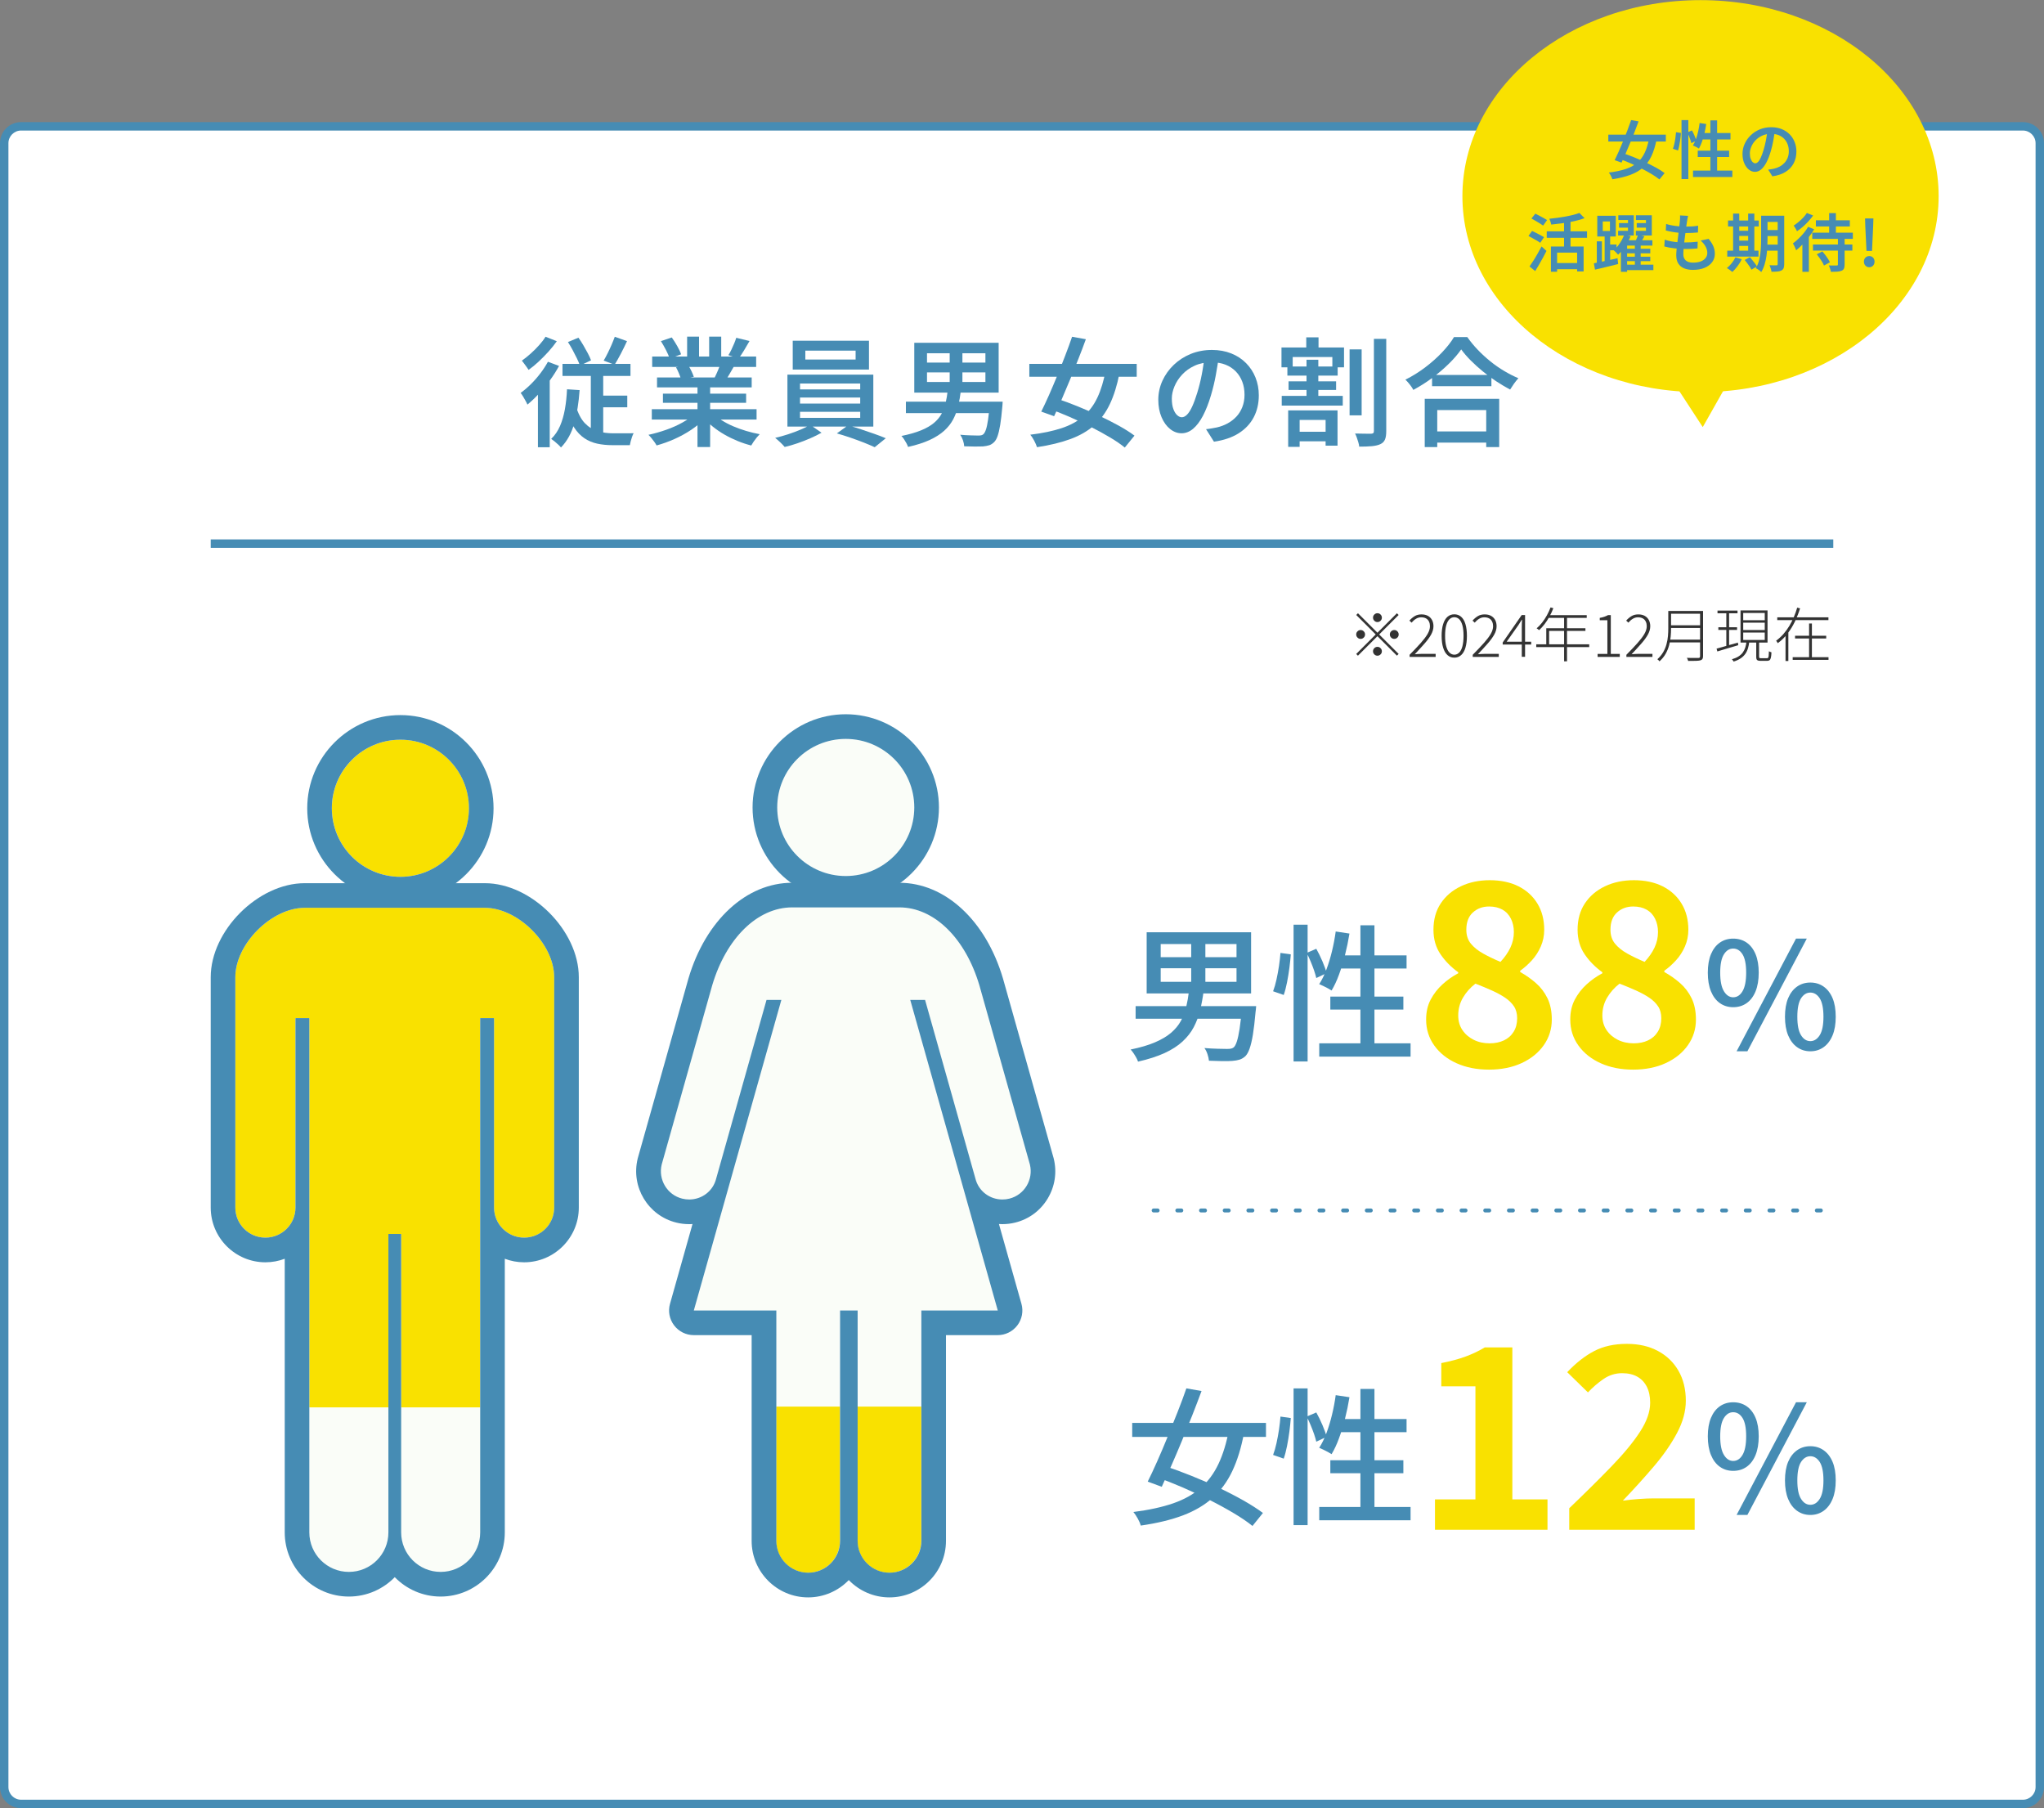 <?xml version="1.0" encoding="UTF-8"?>
<svg id="_レイヤー_1" data-name="レイヤー_1" xmlns="http://www.w3.org/2000/svg" width="485" height="429" version="1.1" xmlns:xlink="http://www.w3.org/1999/xlink" viewBox="0 0 485 429">
  <rect x="0" y="0" width="485" height="429" fill="#808080" stroke="none"/>
  <!-- Generator: Adobe Illustrator 29.3.1, SVG Export Plug-In . SVG Version: 2.1.0 Build 151)  -->
  <defs>
    <style>
      .st0 {
        stroke-dasharray: .94 4.68;
        stroke-linecap: round;
        stroke-linejoin: round;
        stroke-width: .94px;
      }

      .st0, .st1, .st2 {
        fill: none;
      }

      .st0, .st2 {
        stroke: #468cb4;
      }

      .st3 {
        fill: #468cb4;
      }

      .st4 {
        fill: #333;
      }

      .st5 {
        fill: #fff;
      }

      .st6 {
        fill: #fafdf8;
      }

      .st7 {
        fill: #f9e100;
      }

      .st8 {
        clip-path: url(#clippath-1);
      }

      .st9 {
        clip-path: url(#clippath);
      }

      .st2 {
        stroke-miterlimit: 10;
        stroke-width: 2px;
      }
    </style>
    <clipPath id="clippath">
      <path class="st1" d="M184.42,191.56c0-8.98,7.28-16.26,16.26-16.26s16.26,7.28,16.26,16.26-7.28,16.27-16.26,16.27-16.26-7.28-16.26-16.27ZM244.37,276.27l-11.98-42.49c-3.3-11.13-10.68-18.5-19-18.5h-25.43c-8.31,0-15.7,7.38-19,18.5l-11.98,42.49c-.88,3.58,1.3,7.23,4.88,8.11,3.58.88,7.17-1.21,8.05-4.79l11.94-42.36h3.52l-20.77,73.68h19.58v54.65c0,4.18,3.39,7.56,7.56,7.56s7.56-3.39,7.56-7.56v-54.65h4.17v54.65c0,4.18,3.39,7.56,7.56,7.56s7.56-3.39,7.56-7.56v-54.65h18.13l-20.77-73.68h3.52l11.94,42.36c.88,3.58,4.47,5.67,8.05,4.79,3.58-.88,5.76-4.53,4.88-8.11Z"/>
    </clipPath>
    <clipPath id="clippath-1">
      <path class="st1" d="M78.75,191.75c0-8.98,7.28-16.26,16.27-16.26s16.26,7.28,16.26,16.26-7.28,16.27-16.26,16.27-16.27-7.28-16.27-16.27ZM115.04,215.37h-42.74c-7.88,0-16.46,8.58-16.46,16.46v54.66c0,3.94,3.2,7.13,7.13,7.13s7.14-3.19,7.14-7.13v-44.95h3.29v122.01c0,5.17,4.2,9.37,9.38,9.37s9.38-4.2,9.38-9.37v-70.81h3.03v70.81c0,5.17,4.19,9.37,9.37,9.37s9.38-4.2,9.38-9.37v-122.01h3.29v44.95c0,3.94,3.2,7.13,7.14,7.13s7.13-3.19,7.13-7.13v-54.66c0-7.88-8.58-16.46-16.46-16.46Z"/>
    </clipPath>
  </defs>
  <g>
    <rect class="st5" x="1" y="29.97" width="483" height="398" rx="4" ry="4"/>
    <path class="st3" d="M480,30.97c1.65,0,3,1.35,3,3v390c0,1.65-1.35,3-3,3H5c-1.65,0-3-1.35-3-3V33.97c0-1.65,1.35-3,3-3h475M480,28.97H5c-2.76,0-5,2.24-5,5v390c0,2.76,2.24,5,5,5h475c2.76,0,5-2.24,5-5V33.97c0-2.76-2.24-5-5-5h0Z"/>
  </g>
  <g>
    <path class="st3" d="M130.02,85.83l2.63.98c-.6,1.12-1.31,2.24-2.13,3.37-.82,1.13-1.69,2.19-2.62,3.19-.92,1-1.84,1.87-2.76,2.62-.07-.22-.21-.51-.41-.85-.2-.35-.4-.7-.6-1.05-.21-.35-.4-.64-.59-.87.82-.6,1.63-1.29,2.42-2.07.79-.78,1.54-1.63,2.24-2.55.7-.91,1.3-1.84,1.81-2.77ZM129.46,79.89l2.66,1.06c-.56.8-1.21,1.62-1.96,2.45-.75.83-1.53,1.62-2.34,2.38s-1.61,1.41-2.39,1.97c-.13-.21-.29-.44-.48-.7-.19-.26-.38-.53-.59-.8-.21-.27-.38-.5-.53-.69.69-.49,1.4-1.05,2.11-1.69.72-.64,1.39-1.31,2-2,.62-.69,1.12-1.35,1.51-1.99ZM127.64,91.65l2.52-2.55.28.14v16.86h-2.8v-14.45ZM134.53,92.35l3,.2c-.21,2.97-.63,5.6-1.27,7.9s-1.69,4.2-3.15,5.71c-.15-.19-.36-.41-.64-.67-.28-.26-.57-.52-.88-.77s-.57-.45-.8-.6c.88-.84,1.57-1.86,2.09-3.05.51-1.19.9-2.52,1.16-3.99.26-1.47.43-3.04.5-4.72ZM133.47,86.33h16.13v2.86h-16.13v-2.86ZM136.63,96.27c.52,1.79,1.23,3.15,2.11,4.09.89.93,1.9,1.57,3.05,1.92,1.15.35,2.39.52,3.74.52h2.91c.41,0,.78,0,1.11-.01.33,0,.59-.01.8-.01-.13.22-.26.51-.38.87-.12.35-.23.7-.32,1.05s-.16.65-.2.91h-4.17c-1.27,0-2.46-.12-3.57-.36-1.11-.24-2.13-.67-3.05-1.29-.92-.62-1.75-1.48-2.46-2.59-.72-1.11-1.33-2.52-1.83-4.21l2.27-.87ZM134.76,81.15l2.49-1.04c.39.54.78,1.14,1.16,1.79.38.65.74,1.29,1.06,1.9.33.62.58,1.18.77,1.68l-2.63,1.26c-.17-.5-.41-1.08-.73-1.74-.32-.65-.66-1.32-1.02-1.99-.36-.67-.73-1.3-1.11-1.88ZM140.19,87.31h2.94v16.86l-2.94-1.51v-15.34ZM141.56,93.86h7.28v2.77h-7.28v-2.77ZM145.87,79.89l2.91,1.04c-.47,1.01-.96,2.01-1.48,3.01-.52,1-1.01,1.86-1.46,2.59l-2.6-.98c.3-.5.61-1.08.94-1.74.33-.65.64-1.33.94-2.02.3-.69.55-1.33.76-1.9Z"/>
    <path class="st3" d="M164.88,98.15l2.38,1.09c-.88.95-1.94,1.85-3.19,2.69-1.25.84-2.59,1.58-4,2.21s-2.85,1.15-4.28,1.54c-.13-.26-.31-.55-.53-.85-.22-.31-.46-.61-.7-.91-.24-.3-.48-.55-.7-.76,1.4-.3,2.8-.7,4.2-1.19,1.4-.49,2.7-1.07,3.89-1.74,1.19-.66,2.17-1.36,2.94-2.09ZM154.66,97.08h24.86v2.46h-24.86v-2.46ZM154.75,84.59h24.67v2.46h-24.67v-2.46ZM155.9,89.55h22.46v2.35h-22.46v-2.35ZM156.82,80.93l2.58-.87c.43.6.86,1.27,1.29,2.03.43.76.74,1.41.92,1.97l-2.72,1.01c-.17-.56-.45-1.23-.85-2-.4-.77-.81-1.49-1.22-2.14ZM157.3,93.39h19.74v2.18h-19.74v-2.18ZM160.4,87.14l2.91-.48c.26.41.52.88.77,1.4s.43.97.55,1.34l-3.05.56c-.09-.37-.25-.83-.48-1.37-.22-.54-.46-1.03-.7-1.46ZM163.04,79.86h2.83v5.91h-2.83v-5.91ZM165.5,90.73h3v15.32h-3v-15.32ZM169.17,98.09c.58.56,1.27,1.1,2.09,1.62.81.52,1.71.99,2.69,1.41s2.01.79,3.08,1.11c1.07.32,2.15.58,3.23.78-.21.21-.44.47-.7.78-.26.32-.51.65-.74.99-.23.35-.42.65-.57.91-1.1-.28-2.19-.64-3.26-1.08-1.07-.44-2.1-.94-3.09-1.51-.99-.57-1.91-1.2-2.77-1.89s-1.61-1.43-2.27-2.21l2.32-.92ZM168.27,79.86h2.86v5.74h-2.86v-5.74ZM171.02,86.11l3.16.76c-.37.65-.74,1.28-1.09,1.89-.35.61-.68,1.12-.98,1.55l-2.55-.7c.26-.52.53-1.11.8-1.75.27-.64.49-1.23.66-1.75ZM174.71,80.14l3.14.76c-.43.77-.87,1.52-1.32,2.25-.45.74-.87,1.37-1.26,1.89l-2.44-.78c.24-.37.48-.8.71-1.29.23-.48.45-.98.66-1.47.21-.49.37-.95.5-1.36Z"/>
    <path class="st3" d="M192.24,100.78l2.69,1.88c-.75.43-1.62.86-2.62,1.3-1,.44-2.03.84-3.08,1.2s-2.07.66-3.04.88c-.26-.32-.62-.69-1.06-1.11-.45-.42-.85-.77-1.2-1.05.99-.22,2.01-.51,3.07-.85,1.05-.35,2.05-.71,2.98-1.11s1.69-.77,2.27-1.15ZM186.84,88.88h20.38v12.32h-20.38v-12.32ZM188.1,80.84h18.09v6.83h-18.09v-6.83ZM189.83,90.98v1.4h14.28v-1.4h-14.28ZM189.83,94.31v1.43h14.28v-1.43h-14.28ZM189.83,97.7v1.43h14.28v-1.43h-14.28ZM191.09,83.19v2.1h11.93v-2.1h-11.93ZM198.57,102.82l2.63-1.9c.99.26,2.03.57,3.13.94,1.1.36,2.17.73,3.19,1.09,1.03.36,1.91.7,2.66,1.02l-2.63,2.13c-.71-.34-1.58-.7-2.6-1.11-1.03-.4-2.1-.79-3.22-1.18-1.12-.38-2.17-.71-3.16-.99Z"/>
    <path class="st3" d="M224.86,92.63h3.14c-.15,1.27-.36,2.48-.63,3.63-.27,1.15-.67,2.22-1.19,3.21-.52.99-1.24,1.9-2.14,2.72-.91.82-2.06,1.55-3.46,2.2-1.4.64-3.11,1.19-5.12,1.64-.08-.26-.2-.55-.38-.87-.18-.32-.37-.63-.57-.95-.21-.32-.41-.58-.62-.78,1.85-.37,3.4-.82,4.65-1.33,1.25-.51,2.27-1.1,3.05-1.75.78-.65,1.39-1.38,1.82-2.18.43-.8.75-1.67.97-2.59.21-.92.38-1.9.49-2.93ZM214.95,95.29h21.25v2.72h-21.25v-2.72ZM216.94,81.32h20.02v11.82h-20.02v-11.82ZM219.96,83.81v2.21h13.86v-2.21h-13.86ZM219.96,88.35v2.27h13.86v-2.27h-13.86ZM225.34,82.49h3.02v9.38h-3.02v-9.38ZM234.86,95.29h3.05c-.02.3-.03.54-.04.73,0,.19-.02.35-.04.48-.15,1.74-.32,3.17-.5,4.3-.19,1.13-.4,2.02-.63,2.67-.23.65-.51,1.13-.83,1.43-.36.35-.74.6-1.15.73-.41.13-.91.22-1.48.28-.47.02-1.1.03-1.9.03s-1.65-.02-2.55-.06c-.02-.41-.12-.88-.29-1.4-.18-.52-.4-.97-.66-1.34.86.08,1.69.13,2.51.15.81.03,1.4.04,1.75.04.3,0,.54-.02.73-.06.19-.04.35-.12.5-.25.22-.19.43-.56.62-1.12.19-.56.35-1.34.5-2.35.15-1.01.28-2.29.39-3.84l.03-.42Z"/>
    <path class="st3" d="M244.24,86.33h25.48v3.05h-25.48v-3.05ZM262.35,87.81l3.28.73c-.56,2.86-1.32,5.3-2.28,7.32s-2.2,3.71-3.72,5.05c-1.52,1.34-3.4,2.43-5.63,3.25-2.23.82-4.88,1.47-7.94,1.93-.15-.47-.37-.98-.67-1.55s-.61-1.04-.92-1.41c2.89-.35,5.37-.87,7.42-1.55,2.05-.68,3.77-1.61,5.15-2.79,1.38-1.18,2.5-2.66,3.35-4.47.85-1.8,1.51-3.97,1.97-6.51ZM254.37,79.89l3.28.59c-.54,1.49-1.13,3.06-1.78,4.69-.64,1.63-1.3,3.26-1.97,4.89-.67,1.62-1.33,3.18-1.97,4.66-.64,1.48-1.25,2.82-1.81,4.02l-3.05-1.09c.56-1.12,1.16-2.41,1.81-3.86.64-1.46,1.29-2.98,1.95-4.58.65-1.6,1.29-3.19,1.9-4.79.62-1.6,1.17-3.1,1.65-4.52ZM248.8,96.94l2.02-2.35c1.53.5,3.14,1.1,4.84,1.79,1.7.69,3.39,1.43,5.07,2.21,1.68.78,3.25,1.58,4.72,2.39,1.46.81,2.71,1.6,3.74,2.37l-2.3,2.83c-.93-.77-2.1-1.57-3.51-2.41-1.41-.84-2.94-1.68-4.58-2.51-1.64-.83-3.32-1.62-5.04-2.37-1.72-.75-3.37-1.4-4.96-1.96Z"/>
    <path class="st3" d="M289.23,84.43c-.21,1.44-.45,2.95-.74,4.55-.29,1.6-.68,3.21-1.16,4.83-.56,1.89-1.2,3.5-1.9,4.84-.71,1.34-1.49,2.37-2.34,3.08s-1.76,1.06-2.73,1.06-1.88-.34-2.72-1.01-1.52-1.61-2.03-2.81c-.51-1.2-.77-2.58-.77-4.13s.33-3.09.98-4.51c.65-1.42,1.55-2.68,2.7-3.78,1.15-1.1,2.49-1.96,4.03-2.59,1.54-.62,3.21-.94,5-.94,1.7,0,3.23.28,4.61.83s2.54,1.32,3.51,2.3c.97.98,1.72,2.12,2.24,3.43.52,1.31.78,2.71.78,4.2,0,1.96-.41,3.71-1.22,5.24-.81,1.53-2,2.79-3.57,3.78-1.57.99-3.52,1.65-5.85,1.99l-1.88-2.97c.52-.06.99-.12,1.4-.2.41-.07.8-.15,1.18-.22.9-.21,1.74-.52,2.53-.95.79-.43,1.49-.97,2.09-1.61.6-.64,1.07-1.4,1.41-2.27.34-.87.52-1.83.52-2.9,0-1.12-.17-2.15-.52-3.08-.35-.93-.85-1.75-1.53-2.45s-1.49-1.24-2.45-1.62c-.96-.38-2.07-.57-3.32-.57-1.51,0-2.85.27-4.02.81-1.17.54-2.15,1.24-2.95,2.1-.8.86-1.41,1.79-1.83,2.8-.42,1.01-.63,1.97-.63,2.88,0,.99.12,1.82.36,2.48.24.66.55,1.16.91,1.48.36.33.73.49,1.11.49.41,0,.82-.21,1.23-.62s.82-1.05,1.22-1.92.81-1.97,1.22-3.32c.41-1.34.77-2.78,1.06-4.3.3-1.52.51-3.02.64-4.49l3.42.08Z"/>
    <path class="st3" d="M304.07,82.44h14.84v4.7h-2.77v-2.44h-9.41v2.44h-2.66v-4.7ZM304.13,93.92h14.48v2.3h-14.48v-2.3ZM305.47,86.95h11.93v2.16h-11.93v-2.16ZM305.67,97.36h11.7v8.37h-2.83v-6.1h-6.16v6.38h-2.72v-8.65ZM305.75,90.47h11.28v2.04h-11.28v-2.04ZM306.98,102.43h8.85v2.27h-8.85v-2.27ZM309.95,80.03h2.91v3.7h-2.91v-3.7ZM310.01,85.35h2.8v9.77h-2.8v-9.77ZM320.23,82.89h2.86v15.65h-2.86v-15.65ZM326.02,80.39h2.91v21.87c0,.88-.1,1.55-.31,2.03-.21.48-.57.84-1.09,1.08-.5.24-1.18.4-2.02.48s-1.84.11-3,.11c-.02-.3-.08-.63-.2-1.01-.11-.37-.23-.75-.36-1.12-.13-.37-.27-.7-.42-.98.82.02,1.6.03,2.32.04.73,0,1.23.01,1.51.01.22-.02.39-.07.49-.15.1-.08.15-.25.15-.49v-21.87Z"/>
    <path class="st3" d="M346.72,82.89c-.77,1.1-1.74,2.24-2.93,3.4-1.19,1.17-2.5,2.28-3.93,3.35s-2.94,2.02-4.51,2.86c-.11-.24-.28-.51-.49-.81-.21-.3-.44-.59-.69-.88-.24-.29-.48-.54-.7-.74,1.62-.8,3.18-1.77,4.68-2.9,1.49-1.13,2.84-2.32,4.03-3.58s2.14-2.47,2.83-3.63h3.14c.75,1.06,1.59,2.08,2.52,3.05.93.97,1.93,1.88,2.98,2.73s2.15,1.61,3.28,2.28c1.13.67,2.24,1.24,3.35,1.71-.35.39-.7.83-1.04,1.3-.34.48-.64.94-.92,1.39-1.08-.58-2.18-1.23-3.29-1.96s-2.18-1.52-3.21-2.37c-1.03-.85-1.98-1.71-2.86-2.59-.88-.88-1.62-1.75-2.24-2.6ZM338.06,94.62h17.67v11.45h-3.08v-8.79h-11.62v8.79h-2.97v-11.45ZM339.41,102.35h14.62v2.66h-14.62v-2.66ZM339.8,88.96h14.08v2.66h-14.08v-2.66Z"/>
  </g>
  <g>
    <g>
      <path id="SVGID" class="st6" d="M184.42,191.56c0-8.98,7.28-16.26,16.26-16.26s16.26,7.28,16.26,16.26-7.28,16.27-16.26,16.27-16.26-7.28-16.26-16.27ZM244.37,276.27l-11.98-42.49c-3.3-11.13-10.68-18.5-19-18.5h-25.43c-8.31,0-15.7,7.38-19,18.5l-11.98,42.49c-.88,3.58,1.3,7.23,4.88,8.11,3.58.88,7.17-1.21,8.05-4.79l11.94-42.36h3.52l-20.77,73.68h19.58v54.65c0,4.18,3.39,7.56,7.56,7.56s7.56-3.39,7.56-7.56v-54.65h4.17v54.65c0,4.18,3.39,7.56,7.56,7.56s7.56-3.39,7.56-7.56v-54.65h18.13l-20.77-73.68h3.52l11.94,42.36c.88,3.58,4.47,5.67,8.05,4.79,3.58-.88,5.76-4.53,4.88-8.11Z"/>
      <g class="st9">
        <rect class="st7" x="148.45" y="333.71" width="103.17" height="52.83"/>
      </g>
      <g>
        <path class="st3" d="M200.68,175.3c8.98,0,16.26,7.28,16.26,16.26s-7.28,16.27-16.26,16.27-16.26-7.28-16.26-16.27,7.28-16.26,16.26-16.26M200.68,169.45c-12.19,0-22.11,9.92-22.11,22.11s9.92,22.11,22.11,22.11,22.11-9.92,22.11-22.11c0-12.19-9.92-22.11-22.11-22.11h0Z"/>
        <path class="st3" d="M213.39,215.27c8.31,0,15.7,7.38,19,18.5l11.98,42.49c.88,3.58-1.3,7.23-4.88,8.11-.55.14-1.1.2-1.65.2-2.97,0-5.66-1.96-6.4-4.99l-11.94-42.36h-3.52l20.77,73.68h-18.13v54.65c0,4.18-3.39,7.56-7.56,7.56s-7.56-3.39-7.56-7.56v-54.65h-4.17v54.65c0,4.18-3.39,7.56-7.56,7.56s-7.56-3.39-7.56-7.56v-54.65h-19.58l20.77-73.68h-3.52l-11.94,42.36c-.74,3.03-3.43,4.99-6.4,4.99-.54,0-1.1-.07-1.65-.2-3.58-.88-5.76-4.53-4.88-8.11l11.98-42.49c3.3-11.13,10.69-18.5,19-18.5h25.43M213.39,209.43h-25.43c-10.86,0-20.52,8.91-24.6,22.69,0,.03-.01.05-.02.07l-11.98,42.49c-.02.06-.04.13-.05.19-1.65,6.72,2.46,13.53,9.16,15.18.99.25,2.02.37,3.04.37.27,0,.54,0,.81-.03l-5.34,18.93c-.5,1.76-.14,3.65.97,5.11,1.1,1.46,2.83,2.32,4.66,2.32h13.74v48.81c0,7.39,6.01,13.41,13.4,13.41,3.79,0,7.21-1.58,9.65-4.11,2.44,2.53,5.86,4.11,9.65,4.11,7.39,0,13.41-6.01,13.41-13.41v-48.81h12.28c1.83,0,3.55-.86,4.66-2.32s1.46-3.35.97-5.11l-5.34-18.93c.27.02.53.03.8.03,1.02,0,2.05-.12,3.05-.37,3.25-.8,5.99-2.83,7.72-5.71,1.72-2.87,2.23-6.23,1.43-9.47-.02-.06-.03-.13-.05-.19l-11.98-42.49s-.01-.05-.02-.07c-4.08-13.78-13.74-22.69-24.6-22.69h0Z"/>
      </g>
    </g>
    <g>
      <path id="SVGID1" data-name="SVGID" class="st6" d="M78.75,191.75c0-8.98,7.28-16.26,16.27-16.26s16.26,7.28,16.26,16.26-7.28,16.27-16.26,16.27-16.27-7.28-16.27-16.27ZM115.04,215.37h-42.74c-7.88,0-16.46,8.58-16.46,16.46v54.66c0,3.94,3.2,7.13,7.13,7.13s7.14-3.19,7.14-7.13v-44.95h3.29v122.01c0,5.17,4.2,9.37,9.38,9.37s9.38-4.2,9.38-9.37v-70.81h3.03v70.81c0,5.17,4.19,9.37,9.37,9.37s9.38-4.2,9.38-9.37v-122.01h3.29v44.95c0,3.94,3.2,7.13,7.14,7.13s7.13-3.19,7.13-7.13v-54.66c0-7.88-8.58-16.46-16.46-16.46Z"/>
      <g class="st8">
        <rect class="st7" x="43.34" y="175.49" width="96.66" height="158.4"/>
      </g>
      <g>
        <path class="st3" d="M95.01,175.49c8.98,0,16.26,7.28,16.26,16.26s-7.28,16.27-16.26,16.27-16.27-7.28-16.27-16.27c0-8.98,7.28-16.26,16.27-16.26M95.01,169.65c-12.19,0-22.11,9.92-22.11,22.11s9.92,22.11,22.11,22.11,22.1-9.92,22.1-22.11-9.92-22.11-22.1-22.11h0Z"/>
        <path class="st3" d="M115.04,215.37c7.88,0,16.46,8.58,16.46,16.46v54.66c0,3.94-3.19,7.13-7.13,7.13s-7.14-3.19-7.14-7.13v-44.95h-3.29v122.01c0,5.18-4.2,9.37-9.38,9.37s-9.37-4.2-9.37-9.37v-70.81h-3.03v70.81c0,5.18-4.2,9.37-9.38,9.37s-9.38-4.2-9.38-9.37v-122.01h-3.29v44.95c0,3.94-3.2,7.13-7.14,7.13s-7.13-3.19-7.13-7.13v-54.66c0-7.88,8.58-16.46,16.46-16.46h42.74M115.04,209.53h-42.74c-11.05,0-22.3,11.25-22.3,22.3v54.66c0,7.16,5.82,12.98,12.98,12.98,1.61,0,3.16-.3,4.58-.84v64.92c0,8.39,6.83,15.22,15.22,15.22,4.26,0,8.12-1.76,10.89-4.6,2.76,2.83,6.62,4.6,10.89,4.6,8.39,0,15.22-6.83,15.22-15.22v-64.92c1.43.54,2.97.84,4.58.84,7.16,0,12.98-5.82,12.98-12.98v-54.66c0-11.05-11.25-22.3-22.3-22.3h0Z"/>
      </g>
    </g>
  </g>
  <g>
    <path class="st4" d="M326.84,150.11l4.62-4.62.41.41-4.62,4.62,4.62,4.62-.41.41-4.62-4.62-4.63,4.63-.41-.41,4.63-4.63-4.62-4.62.41-.41,4.62,4.62ZM323.9,150.52c0,.29-.1.54-.31.74-.21.21-.45.31-.74.31s-.54-.1-.74-.31c-.21-.21-.31-.45-.31-.74s.1-.54.31-.74c.21-.21.45-.31.74-.31s.54.1.74.31c.21.21.31.45.31.74ZM326.84,147.58c-.29,0-.54-.1-.74-.31-.21-.21-.31-.45-.31-.74s.1-.54.31-.74c.21-.21.45-.31.74-.31s.54.1.74.31c.21.21.31.45.31.74s-.1.54-.31.74c-.21.21-.45.31-.74.31ZM326.84,153.46c.29,0,.54.1.74.31.21.21.31.45.31.74s-.1.54-.31.74c-.21.21-.45.31-.74.31s-.54-.1-.74-.31c-.21-.21-.31-.45-.31-.74s.1-.54.31-.74c.21-.21.45-.31.74-.31ZM329.78,150.52c0-.29.1-.54.31-.74.21-.21.45-.31.74-.31s.54.1.74.31c.21.21.31.45.31.74s-.1.54-.31.74c-.21.21-.45.31-.74.31s-.54-.1-.74-.31c-.21-.21-.31-.45-.31-.74Z"/>
    <path class="st4" d="M334.47,155.84v-.5c1.07-1.08,1.96-2.02,2.67-2.82.71-.8,1.25-1.51,1.61-2.14.36-.63.55-1.23.55-1.81,0-.4-.07-.76-.22-1.08-.15-.32-.37-.58-.68-.76s-.7-.28-1.19-.28c-.44,0-.85.12-1.24.36-.39.24-.73.55-1.03.91l-.52-.49c.38-.43.8-.78,1.26-1.06.46-.28.99-.41,1.61-.41s1.11.12,1.53.35.74.56.97.98c.22.42.34.91.34,1.47,0,.64-.18,1.3-.55,1.97-.37.67-.89,1.38-1.55,2.13-.67.76-1.44,1.61-2.33,2.55.27-.02.55-.04.84-.06.29-.02.56-.03.83-.03h3.28v.73h-6.16Z"/>
    <path class="st4" d="M345.08,156.02c-.63,0-1.18-.2-1.62-.6-.45-.4-.79-.99-1.03-1.76-.24-.77-.36-1.71-.36-2.81s.12-2.03.36-2.79c.24-.76.58-1.34,1.03-1.73.45-.39.99-.59,1.62-.59s1.18.2,1.62.59c.45.39.79.97,1.02,1.73.23.76.35,1.69.35,2.79s-.12,2.04-.35,2.81c-.23.77-.57,1.36-1.02,1.76-.45.4-.99.6-1.62.6ZM345.08,155.32c.44,0,.82-.17,1.16-.5.33-.33.59-.83.76-1.49s.27-1.49.27-2.48-.09-1.82-.27-2.48-.43-1.14-.76-1.46c-.33-.32-.72-.48-1.16-.48s-.82.16-1.15.48c-.33.32-.59.81-.77,1.46-.18.65-.27,1.48-.27,2.48s.09,1.82.27,2.48c.18.66.44,1.16.77,1.49.33.33.72.5,1.15.5Z"/>
    <path class="st4" d="M349.45,155.84v-.5c1.07-1.08,1.96-2.02,2.67-2.82.71-.8,1.25-1.51,1.61-2.14.36-.63.55-1.23.55-1.81,0-.4-.07-.76-.22-1.08-.15-.32-.37-.58-.68-.76s-.7-.28-1.19-.28c-.44,0-.85.12-1.24.36-.39.24-.73.55-1.03.91l-.52-.49c.38-.43.8-.78,1.26-1.06.46-.28.99-.41,1.61-.41s1.11.12,1.53.35.74.56.97.98c.22.42.34.91.34,1.47,0,.64-.18,1.3-.55,1.97-.37.67-.89,1.38-1.55,2.13-.67.76-1.44,1.61-2.33,2.55.27-.02.55-.04.84-.06.29-.02.56-.03.83-.03h3.28v.73h-6.16Z"/>
    <path class="st4" d="M361.09,155.84v-7.06c0-.23,0-.53.02-.88.01-.35.03-.64.05-.88h-.07c-.12.21-.25.42-.39.62-.14.2-.27.42-.41.65l-2.79,3.95h5.82v.67h-6.76v-.49l4.51-6.51h.8v9.91h-.78Z"/>
    <path class="st4" d="M364.52,152.86h12.57v.66h-12.57v-.66ZM367.91,144.11l.67.18c-.26.68-.57,1.34-.92,1.98-.35.64-.74,1.23-1.15,1.78-.42.55-.85,1.03-1.31,1.45-.04-.03-.09-.07-.16-.13-.07-.06-.14-.11-.22-.17-.07-.06-.15-.1-.21-.13.47-.4.91-.86,1.32-1.39.41-.52.78-1.09,1.12-1.7s.62-1.24.87-1.88ZM366.89,149.04h9.3v.64h-8.62v3.53h-.67v-4.17ZM367.39,145.94h9.11v.64h-9.45l.34-.64ZM371.13,146.29h.69v10.6h-.69v-10.6Z"/>
    <path class="st4" d="M379.08,155.84v-.71h2.32v-7.99h-1.81v-.55c.42-.07.79-.17,1.11-.28.32-.11.6-.24.85-.38h.66v9.2h2.13v.71h-5.26Z"/>
    <path class="st4" d="M385.91,155.84v-.5c1.07-1.08,1.96-2.02,2.67-2.82.71-.8,1.25-1.51,1.61-2.14.36-.63.55-1.23.55-1.81,0-.4-.07-.76-.22-1.08-.15-.32-.37-.58-.68-.76s-.7-.28-1.19-.28c-.44,0-.85.12-1.24.36-.39.24-.73.55-1.03.91l-.52-.49c.38-.43.8-.78,1.26-1.06.46-.28.99-.41,1.61-.41s1.11.12,1.53.35.74.56.97.98c.22.42.34.91.34,1.47,0,.64-.18,1.3-.55,1.97-.37.67-.89,1.38-1.55,2.13-.67.76-1.44,1.61-2.33,2.55.27-.02.55-.04.84-.06.29-.02.56-.03.83-.03h3.28v.73h-6.16Z"/>
    <path class="st4" d="M395.84,144.95h.67v4.13c0,.61-.03,1.25-.09,1.93-.06.68-.18,1.37-.37,2.07s-.46,1.38-.83,2.03-.86,1.25-1.46,1.79c-.04-.06-.08-.12-.14-.18-.06-.07-.12-.13-.18-.18-.07-.06-.13-.1-.18-.14.58-.52,1.04-1.09,1.39-1.69s.6-1.23.78-1.88c.17-.64.29-1.29.34-1.92.06-.64.08-1.25.08-1.83v-4.13ZM396.05,151.75h7.63v.66h-7.63v-.66ZM396.19,148.34h7.55v.64h-7.55v-.64ZM396.21,144.95h7.48v.66h-7.48v-.66ZM403.4,144.95h.7v10.72c0,.3-.05.52-.15.67-.1.15-.26.26-.48.32-.23.07-.58.1-1.05.12-.47.01-1.08.02-1.85.02-.02-.07-.04-.15-.08-.24-.03-.08-.07-.17-.1-.25-.04-.08-.08-.16-.13-.24.43.02.83.03,1.2.03s.69,0,.95,0c.27,0,.45,0,.55,0,.17,0,.28-.04.34-.1.06-.06.09-.17.09-.32v-10.72Z"/>
    <path class="st4" d="M407.32,153.88c.42-.11.9-.25,1.44-.4.54-.15,1.12-.32,1.74-.5.62-.18,1.24-.35,1.87-.53l.08.62c-.88.26-1.76.52-2.64.78-.88.26-1.65.5-2.32.7l-.18-.67ZM407.53,144.86h4.75v.64h-4.75v-.64ZM407.73,148.81h4.44v.64h-4.44v-.64ZM409.62,145.13h.66v8.26l-.66.13v-8.39ZM414.4,152.2h.67c-.06.6-.17,1.14-.32,1.63s-.36.93-.64,1.32c-.28.39-.64.74-1.09,1.04-.45.3-1,.56-1.67.76-.03-.06-.07-.12-.11-.19-.05-.07-.1-.14-.15-.2s-.11-.12-.15-.15c.63-.19,1.16-.41,1.58-.68.42-.27.76-.58,1.01-.93s.45-.75.59-1.18c.14-.43.23-.91.29-1.42ZM412.99,144.82h6.41v7.62h-6.41v-7.62ZM413.63,145.42v1.72h5.11v-1.72h-5.11ZM413.63,147.73v1.74h5.11v-1.74h-5.11ZM413.63,150.06v1.76h5.11v-1.76h-5.11ZM416.74,152.1h.66v3.7c0,.15.03.25.08.29s.19.07.39.07h1.4c.12,0,.21-.04.27-.11.06-.08.1-.23.13-.47.03-.24.05-.6.06-1.08.06.04.12.07.18.1.07.03.14.06.22.09.08.03.15.05.2.07-.02.53-.06.95-.13,1.24s-.17.5-.3.61c-.14.11-.32.17-.57.17h-1.54c-.29,0-.51-.03-.67-.08-.15-.06-.26-.15-.32-.29-.06-.14-.08-.34-.08-.6v-3.7Z"/>
    <path class="st4" d="M426.43,144.16l.69.17c-.32,1.04-.72,2.06-1.2,3.08-.49,1.02-1.06,1.97-1.74,2.86-.67.89-1.46,1.66-2.35,2.32-.03-.06-.07-.12-.11-.19-.05-.07-.1-.14-.15-.22-.05-.07-.1-.13-.13-.17.63-.47,1.21-1,1.74-1.6.52-.6.99-1.25,1.4-1.93.41-.69.77-1.39,1.08-2.13.31-.73.57-1.46.78-2.19ZM421.71,146.46h12.14v.66h-12.14v-.66ZM423.67,149.88h.67v6.94h-.67v-6.94ZM425.37,155.91h8.5v.64h-8.5v-.64ZM425.93,150.83h7.39v.64h-7.39v-.64ZM429.26,147.92h.67v8.34h-.67v-8.34Z"/>
  </g>
  <line class="st2" x1="50" y1="128.97" x2="435" y2="128.97"/>
  <g>
    <g>
      <path class="st3" d="M282.13,235.13h3.47c-.21,1.59-.49,3.1-.84,4.53-.35,1.44-.85,2.77-1.5,4.01-.65,1.24-1.54,2.37-2.66,3.41-1.12,1.04-2.54,1.95-4.27,2.75-1.73.79-3.83,1.47-6.3,2.03-.09-.3-.24-.63-.44-.98s-.41-.7-.65-1.05c-.23-.35-.46-.63-.67-.84,2.29-.47,4.21-1.03,5.77-1.7,1.56-.67,2.84-1.42,3.83-2.27.99-.85,1.77-1.79,2.33-2.82.56-1.03.98-2.13,1.26-3.31.28-1.18.5-2.43.66-3.76ZM269.46,238.7h26.64v2.98h-26.64v-2.98ZM272.08,221.17h24.78v14.52h-24.78v-14.52ZM275.41,223.97v3.12h17.99v-3.12h-17.99ZM275.41,229.71v3.22h17.99v-3.22h-17.99ZM282.65,222.46h3.36v11.86h-3.36v-11.86ZM294.66,238.7h3.4c-.02.33-.05.6-.07.81s-.05.4-.07.56c-.19,2.17-.4,3.96-.63,5.37-.23,1.41-.5,2.53-.79,3.34-.29.82-.62,1.41-1,1.79-.44.4-.9.67-1.38.82-.48.15-1.06.25-1.73.3-.58.05-1.37.06-2.36.05s-2.05-.04-3.17-.09c-.05-.47-.16-.99-.35-1.56-.19-.57-.43-1.06-.73-1.45,1.12.09,2.19.15,3.2.17,1.02.02,1.73.04,2.15.04.4,0,.71-.02.95-.07.23-.05.44-.14.63-.28.28-.23.54-.71.77-1.42.23-.71.45-1.72.65-3.01.2-1.29.38-2.93.54-4.92v-.46Z"/>
      <path class="st3" d="M303.83,226.07l2.45.35c-.07.96-.18,2.02-.33,3.19-.15,1.17-.34,2.31-.56,3.43-.22,1.12-.48,2.12-.79,3.01l-2.52-.88c.3-.79.57-1.72.8-2.77.23-1.05.43-2.13.6-3.24.16-1.11.28-2.14.35-3.1ZM306.94,219.38h3.33v32.44h-3.33v-32.44ZM310.06,226.07l2.27-.98c.51.91,1,1.91,1.47,3.01.47,1.1.79,2.02.98,2.77l-2.45,1.16c-.12-.51-.29-1.11-.52-1.79-.23-.68-.51-1.39-.82-2.14-.31-.75-.62-1.42-.93-2.03ZM316.95,220.99l3.25.49c-.28,1.73-.63,3.42-1.05,5.07-.42,1.66-.89,3.2-1.42,4.64-.52,1.44-1.11,2.7-1.77,3.8-.21-.14-.5-.31-.86-.51-.36-.2-.73-.38-1.1-.56-.37-.17-.7-.32-.98-.44.65-1,1.23-2.18,1.73-3.52.5-1.34.94-2.78,1.31-4.32.37-1.54.67-3.09.88-4.66ZM313.03,247.52h21.67v3.15h-21.67v-3.15ZM315.66,236.43h17.33v3.08h-17.33v-3.08ZM317.51,226.66h16.24v3.11h-17.22l.98-3.11ZM322.8,219.52h3.33v29.78h-3.33v-29.78Z"/>
      <path class="st7" d="M353.27,253.76c-2.84,0-5.38-.5-7.62-1.5-2.24-1-4.01-2.4-5.31-4.2-1.3-1.8-1.95-3.86-1.95-6.18,0-1.8.36-3.38,1.08-4.74.72-1.36,1.65-2.56,2.79-3.6,1.14-1.04,2.39-1.92,3.75-2.64v-.24c-1.68-1.2-3.08-2.62-4.2-4.26-1.12-1.64-1.68-3.58-1.68-5.82,0-2.44.58-4.53,1.74-6.27,1.16-1.74,2.75-3.09,4.77-4.05,2.02-.96,4.31-1.44,6.87-1.44s4.92.49,6.84,1.47c1.92.98,3.41,2.35,4.47,4.11,1.06,1.76,1.59,3.82,1.59,6.18,0,1.4-.27,2.72-.81,3.96-.54,1.24-1.25,2.34-2.13,3.3-.88.96-1.8,1.78-2.76,2.46v.3c1.36.76,2.61,1.64,3.75,2.64,1.14,1,2.05,2.2,2.73,3.6.68,1.4,1.02,3.08,1.02,5.04,0,2.24-.63,4.26-1.89,6.06s-3.01,3.22-5.25,4.26c-2.24,1.04-4.84,1.56-7.8,1.56ZM353.45,247.52c1.28,0,2.41-.23,3.39-.69.98-.46,1.75-1.14,2.31-2.04.56-.9.84-1.97.84-3.21,0-1.12-.25-2.06-.75-2.82-.5-.76-1.19-1.44-2.07-2.04-.88-.6-1.92-1.17-3.12-1.71s-2.52-1.09-3.96-1.65c-1.2.92-2.18,2.02-2.94,3.3-.76,1.28-1.14,2.7-1.14,4.26,0,1.32.33,2.47.99,3.45.66.98,1.55,1.75,2.67,2.31,1.12.56,2.38.84,3.78.84ZM356.03,228.2c1.04-1.12,1.83-2.26,2.37-3.42.54-1.16.81-2.38.81-3.66,0-1.16-.23-2.21-.69-3.15-.46-.94-1.13-1.66-2.01-2.16-.88-.5-1.94-.75-3.18-.75-1.52,0-2.8.47-3.84,1.41-1.04.94-1.56,2.31-1.56,4.11,0,1.32.36,2.42,1.08,3.3.72.88,1.69,1.66,2.91,2.34,1.22.68,2.59,1.34,4.11,1.98Z"/>
      <path class="st7" d="M387.47,253.76c-2.84,0-5.38-.5-7.62-1.5-2.24-1-4.01-2.4-5.31-4.2-1.3-1.8-1.95-3.86-1.95-6.18,0-1.8.36-3.38,1.08-4.74.72-1.36,1.65-2.56,2.79-3.6,1.14-1.04,2.39-1.92,3.75-2.64v-.24c-1.68-1.2-3.08-2.62-4.2-4.26-1.12-1.64-1.68-3.58-1.68-5.82,0-2.44.58-4.53,1.74-6.27,1.16-1.74,2.75-3.09,4.77-4.05,2.02-.96,4.31-1.44,6.87-1.44s4.92.49,6.84,1.47c1.92.98,3.41,2.35,4.47,4.11,1.06,1.76,1.59,3.82,1.59,6.18,0,1.4-.27,2.72-.81,3.96-.54,1.24-1.25,2.34-2.13,3.3-.88.96-1.8,1.78-2.76,2.46v.3c1.36.76,2.61,1.64,3.75,2.64,1.14,1,2.05,2.2,2.73,3.6.68,1.4,1.02,3.08,1.02,5.04,0,2.24-.63,4.26-1.89,6.06s-3.01,3.22-5.25,4.26c-2.24,1.04-4.84,1.56-7.8,1.56ZM387.65,247.52c1.28,0,2.41-.23,3.39-.69.98-.46,1.75-1.14,2.31-2.04.56-.9.84-1.97.84-3.21,0-1.12-.25-2.06-.75-2.82-.5-.76-1.19-1.44-2.07-2.04-.88-.6-1.92-1.17-3.12-1.71s-2.52-1.09-3.96-1.65c-1.2.92-2.18,2.02-2.94,3.3-.76,1.28-1.14,2.7-1.14,4.26,0,1.32.33,2.47.99,3.45.66.98,1.55,1.75,2.67,2.31,1.12.56,2.38.84,3.78.84ZM390.23,228.2c1.04-1.12,1.83-2.26,2.37-3.42.54-1.16.81-2.38.81-3.66,0-1.16-.23-2.21-.69-3.15-.46-.94-1.13-1.66-2.01-2.16-.88-.5-1.94-.75-3.18-.75-1.52,0-2.8.47-3.84,1.41-1.04.94-1.56,2.31-1.56,4.11,0,1.32.36,2.42,1.08,3.3.72.88,1.69,1.66,2.91,2.34,1.22.68,2.59,1.34,4.11,1.98Z"/>
      <path class="st3" d="M411.25,238.95c-1.19,0-2.24-.32-3.15-.96-.91-.64-1.62-1.58-2.12-2.8-.5-1.23-.75-2.7-.75-4.43s.25-3.19.75-4.39c.5-1.2,1.21-2.12,2.12-2.75.91-.63,1.96-.94,3.15-.94s2.28.31,3.19.94c.91.63,1.62,1.55,2.12,2.75.5,1.2.75,2.67.75,4.39s-.25,3.2-.75,4.43c-.5,1.22-1.21,2.16-2.12,2.8-.91.64-1.97.96-3.19.96ZM411.25,236.6c.91,0,1.65-.48,2.22-1.44.57-.96.86-2.43.86-4.41s-.29-3.43-.86-4.34c-.57-.91-1.31-1.37-2.22-1.37s-1.62.46-2.2,1.37c-.58.91-.88,2.36-.88,4.34s.29,3.45.88,4.41c.58.96,1.32,1.44,2.2,1.44ZM412.06,249.41l14.1-26.74h2.56l-14.1,26.74h-2.56ZM429.56,249.41c-1.19,0-2.24-.33-3.15-.98-.91-.65-1.62-1.59-2.12-2.8-.5-1.21-.75-2.68-.75-4.41s.25-3.22.75-4.41c.5-1.19,1.21-2.11,2.12-2.75.91-.64,1.96-.96,3.15-.96s2.24.32,3.15.96c.91.64,1.62,1.56,2.12,2.75.5,1.19.75,2.66.75,4.41s-.25,3.2-.75,4.41c-.5,1.21-1.21,2.15-2.12,2.8-.91.65-1.96.98-3.15.98ZM429.56,247c.89,0,1.63-.47,2.22-1.4.59-.93.89-2.39.89-4.38s-.3-3.46-.89-4.38c-.6-.91-1.34-1.36-2.22-1.36s-1.62.46-2.21,1.36c-.58.91-.88,2.37-.88,4.38s.29,3.44.88,4.38c.58.93,1.32,1.4,2.21,1.4Z"/>
      <path class="st3" d="M268.65,337.57h31.74v3.33h-31.74v-3.33ZM291.61,339.15l3.57.8c-.65,3.5-1.58,6.51-2.77,9.03s-2.74,4.64-4.64,6.35c-1.9,1.71-4.25,3.1-7.05,4.17-2.8,1.06-6.15,1.87-10.04,2.43-.14-.51-.38-1.07-.72-1.68-.34-.61-.68-1.12-1.03-1.54,3.69-.47,6.84-1.16,9.45-2.06,2.61-.91,4.79-2.13,6.53-3.66,1.74-1.53,3.14-3.43,4.22-5.71,1.07-2.27,1.9-4.99,2.49-8.14ZM281.5,329.38l3.6.63c-.68,1.84-1.42,3.78-2.22,5.81-.81,2.03-1.63,4.06-2.47,6.09-.84,2.03-1.67,3.97-2.48,5.81-.82,1.84-1.58,3.51-2.27,5.01l-3.33-1.23c.7-1.4,1.45-3.01,2.26-4.83.81-1.82,1.62-3.73,2.43-5.72.82-1.99,1.62-3.98,2.4-5.97.78-1.98,1.48-3.85,2.08-5.6ZM274.36,350.45l2.21-2.59c1.94.65,3.98,1.41,6.14,2.27,2.16.86,4.29,1.79,6.39,2.78,2.1.99,4.07,2.01,5.9,3.04,1.83,1.04,3.39,2.04,4.67,2.99l-2.48,3.08c-1.19-.96-2.67-1.97-4.45-3.03s-3.7-2.11-5.77-3.15c-2.08-1.04-4.19-2.02-6.35-2.96-2.16-.93-4.24-1.75-6.25-2.45Z"/>
      <path class="st3" d="M303.83,336.07l2.45.35c-.07.96-.18,2.02-.33,3.19-.15,1.17-.34,2.31-.56,3.43-.22,1.12-.48,2.12-.79,3.01l-2.52-.88c.3-.79.57-1.72.8-2.77.23-1.05.43-2.13.6-3.24.16-1.11.28-2.14.35-3.1ZM306.94,329.38h3.33v32.44h-3.33v-32.44ZM310.06,336.07l2.27-.98c.51.91,1,1.91,1.47,3.01.47,1.1.79,2.02.98,2.77l-2.45,1.16c-.12-.51-.29-1.11-.52-1.79-.23-.68-.51-1.39-.82-2.14-.31-.75-.62-1.42-.93-2.03ZM316.95,330.99l3.25.49c-.28,1.73-.63,3.42-1.05,5.07-.42,1.66-.89,3.2-1.42,4.64-.52,1.44-1.11,2.7-1.77,3.8-.21-.14-.5-.31-.86-.51-.36-.2-.73-.38-1.1-.56-.37-.17-.7-.32-.98-.44.65-1,1.23-2.18,1.73-3.52.5-1.34.94-2.78,1.31-4.32.37-1.54.67-3.09.88-4.66ZM313.03,357.52h21.67v3.15h-21.67v-3.15ZM315.66,346.43h17.33v3.08h-17.33v-3.08ZM317.51,336.66h16.24v3.11h-17.22l.98-3.11ZM322.8,329.52h3.33v29.78h-3.33v-29.78Z"/>
      <path class="st7" d="M340.49,362.92v-7.2h9.6v-26.82h-8.1v-5.52c2.24-.44,4.17-.96,5.79-1.56s3.13-1.32,4.53-2.16h6.54v36.06h8.34v7.2h-26.7Z"/>
      <path class="st7" d="M372.35,362.92v-5.1c3.84-3.68,7.2-7.01,10.08-9.99,2.88-2.98,5.12-5.7,6.72-8.16,1.6-2.46,2.4-4.75,2.4-6.87,0-1.48-.26-2.74-.78-3.78-.52-1.04-1.27-1.84-2.25-2.4-.98-.56-2.19-.84-3.63-.84-1.6,0-3.07.46-4.41,1.38-1.34.92-2.57,1.98-3.69,3.18l-4.92-4.8c2.08-2.2,4.21-3.87,6.39-5.01,2.18-1.14,4.77-1.71,7.77-1.71,2.8,0,5.25.56,7.35,1.68,2.1,1.12,3.73,2.69,4.89,4.71,1.16,2.02,1.74,4.39,1.74,7.11,0,2.48-.69,5.02-2.07,7.62-1.38,2.6-3.2,5.23-5.46,7.89-2.26,2.66-4.73,5.39-7.41,8.19,1.12-.16,2.36-.29,3.72-.39,1.36-.1,2.56-.15,3.6-.15h9.72v7.44h-29.76Z"/>
      <path class="st3" d="M411.25,348.95c-1.19,0-2.24-.32-3.15-.96-.91-.64-1.62-1.58-2.12-2.8-.5-1.23-.75-2.7-.75-4.43s.25-3.19.75-4.39c.5-1.2,1.21-2.12,2.12-2.75.91-.63,1.96-.94,3.15-.94s2.28.31,3.19.94c.91.63,1.62,1.55,2.12,2.75.5,1.2.75,2.67.75,4.39s-.25,3.2-.75,4.43c-.5,1.22-1.21,2.16-2.12,2.8-.91.64-1.97.96-3.19.96ZM411.25,346.6c.91,0,1.65-.48,2.22-1.44.57-.96.86-2.43.86-4.41s-.29-3.43-.86-4.34c-.57-.91-1.31-1.37-2.22-1.37s-1.62.46-2.2,1.37c-.58.91-.88,2.36-.88,4.34s.29,3.45.88,4.41c.58.96,1.32,1.44,2.2,1.44ZM412.06,359.41l14.1-26.74h2.56l-14.1,26.74h-2.56ZM429.56,359.41c-1.19,0-2.24-.33-3.15-.98-.91-.65-1.62-1.59-2.12-2.8-.5-1.21-.75-2.68-.75-4.41s.25-3.22.75-4.41c.5-1.19,1.21-2.11,2.12-2.75.91-.64,1.96-.96,3.15-.96s2.24.32,3.15.96c.91.64,1.62,1.56,2.12,2.75.5,1.19.75,2.66.75,4.41s-.25,3.2-.75,4.41c-.5,1.21-1.21,2.15-2.12,2.8-.91.65-1.96.98-3.15.98ZM429.56,357c.89,0,1.63-.47,2.22-1.4.59-.93.89-2.39.89-4.38s-.3-3.46-.89-4.38c-.6-.91-1.34-1.36-2.22-1.36s-1.62.46-2.21,1.36c-.58.91-.88,2.37-.88,4.38s.29,3.44.88,4.38c.58.93,1.32,1.4,2.21,1.4Z"/>
    </g>
    <line class="st0" x1="273.74" y1="287.17" x2="433.74" y2="287.17"/>
  </g>
  <g>
    <ellipse class="st7" cx="403.5" cy="46.53" rx="56.5" ry="46.5"/>
    <g>
      <path class="st3" d="M381.62,31.94h13.65v1.63h-13.65v-1.63ZM391.32,32.73l1.75.39c-.3,1.53-.71,2.84-1.22,3.92s-1.18,1.99-2,2.71c-.81.72-1.82,1.3-3.01,1.74-1.2.44-2.61.79-4.25,1.04-.08-.25-.2-.53-.36-.83-.16-.31-.32-.56-.49-.76,1.55-.19,2.87-.47,3.97-.83s2.02-.86,2.76-1.49c.74-.63,1.34-1.43,1.79-2.39.46-.96.81-2.13,1.06-3.49ZM387.04,28.49l1.76.31c-.29.8-.61,1.64-.95,2.51s-.7,1.75-1.06,2.62c-.36.87-.71,1.7-1.06,2.5-.34.8-.67,1.51-.97,2.15l-1.63-.58c.3-.6.62-1.29.97-2.07.35-.78.69-1.6,1.04-2.45s.69-1.71,1.02-2.57.62-1.66.88-2.42ZM384.06,37.62l1.08-1.26c.82.27,1.69.59,2.6.96.91.37,1.81.77,2.71,1.19s1.74.85,2.53,1.28,1.45.86,2,1.27l-1.23,1.51c-.5-.41-1.13-.84-1.88-1.29-.76-.45-1.57-.9-2.45-1.34s-1.78-.87-2.7-1.27c-.92-.4-1.81-.75-2.66-1.05Z"/>
      <path class="st3" d="M397.7,31.37l1.15.17c-.02.42-.06.88-.13,1.39s-.15,1-.24,1.48c-.09.49-.2.92-.32,1.3l-1.21-.42c.13-.34.24-.73.34-1.19.1-.45.19-.91.25-1.4.07-.48.12-.92.15-1.33ZM398.99,28.49h1.62v14h-1.62v-14ZM400.38,31.41l1.09-.47c.22.39.43.82.62,1.28.19.46.33.86.41,1.18l-1.17.56c-.05-.23-.13-.49-.23-.77-.1-.29-.21-.58-.34-.9-.13-.31-.26-.61-.4-.88ZM403.29,29.18l1.56.24c-.1.74-.24,1.47-.41,2.18-.17.71-.37,1.38-.59,2.01-.22.62-.46,1.17-.73,1.64-.1-.08-.24-.17-.42-.26-.18-.09-.36-.18-.54-.27-.18-.08-.34-.15-.47-.2.27-.43.51-.93.72-1.5.21-.57.39-1.19.53-1.85.15-.66.26-1.32.35-2ZM401.72,40.47h9.33v1.53h-9.33v-1.53ZM402.84,35.75h7.45v1.5h-7.45v-1.5ZM403.66,31.56h6.95v1.53h-7.41l.46-1.53ZM405.84,28.56h1.6v12.78h-1.6v-12.78Z"/>
      <path class="st3" d="M421.17,30.92c-.11.77-.24,1.58-.4,2.44-.15.85-.36,1.72-.62,2.59-.3,1.01-.64,1.88-1.02,2.6-.38.72-.8,1.27-1.25,1.65s-.94.57-1.46.57-1-.18-1.46-.54c-.45-.36-.81-.86-1.09-1.51s-.41-1.38-.41-2.21.17-1.66.53-2.42c.35-.76.83-1.44,1.45-2.02.62-.59,1.33-1.05,2.16-1.39.82-.33,1.72-.5,2.68-.5.91,0,1.73.15,2.47.44.73.29,1.36.71,1.88,1.23s.92,1.14,1.2,1.84c.28.7.42,1.45.42,2.25,0,1.05-.22,1.99-.65,2.81-.44.82-1.07,1.5-1.91,2.02-.84.53-1.89.89-3.14,1.06l-1-1.59c.28-.03.53-.06.75-.1.22-.04.43-.08.63-.12.48-.11.93-.28,1.36-.51.43-.23.8-.52,1.12-.86.32-.34.57-.75.76-1.21s.28-.98.28-1.55c0-.6-.09-1.15-.28-1.65-.19-.5-.46-.94-.82-1.31s-.8-.67-1.31-.87c-.52-.2-1.11-.31-1.78-.31-.81,0-1.53.15-2.15.44-.63.29-1.15.67-1.58,1.12-.43.46-.76.96-.98,1.5-.22.54-.34,1.06-.34,1.54,0,.53.06.97.2,1.33.13.36.29.62.49.8.19.17.39.26.59.26.22,0,.44-.11.66-.33s.44-.56.65-1.03c.22-.46.43-1.06.65-1.78.22-.72.41-1.49.57-2.3.16-.81.27-1.62.35-2.41l1.83.04Z"/>
      <path class="st3" d="M362.66,55.99l.87-1.2c.29.13.61.29.97.47.35.19.7.37,1.04.54.33.18.61.33.83.47l-.9,1.33c-.2-.15-.46-.32-.79-.51s-.67-.38-1.03-.58-.68-.38-.98-.53ZM362.92,63.22c.27-.37.57-.82.9-1.34s.67-1.08,1-1.67.66-1.17.96-1.74l1.17,1.06c-.26.52-.54,1.06-.84,1.61-.3.55-.6,1.1-.92,1.63-.31.54-.61,1.05-.92,1.54l-1.36-1.1ZM363.38,51.84l.92-1.15c.29.14.61.3.96.49s.69.37,1.02.55c.33.18.6.34.81.48l-.94,1.31c-.2-.15-.46-.32-.78-.52s-.65-.4-1-.6c-.35-.2-.67-.39-.98-.55ZM367.01,54.87h9.56v1.55h-9.56v-1.55ZM374.74,50.5l1.25,1.26c-.72.27-1.52.5-2.42.7-.89.19-1.81.36-2.75.49-.94.13-1.85.24-2.74.33-.03-.19-.09-.42-.18-.7s-.18-.5-.27-.68c.64-.06,1.29-.14,1.96-.23s1.31-.2,1.94-.31c.62-.12,1.21-.24,1.76-.38.55-.14,1.04-.29,1.46-.46ZM367.99,58.48h7.77v5.92h-1.54v-4.47h-4.75v4.54h-1.47v-6ZM369.04,62.4h5.82v1.46h-5.82v-1.46ZM371.12,52.08h1.53v7.25h-1.53v-7.25Z"/>
      <path class="st3" d="M378.19,62.47c.48-.1,1.03-.21,1.64-.34.61-.12,1.26-.26,1.94-.41.68-.15,1.36-.3,2.04-.46l.15,1.38c-.95.24-1.91.48-2.88.71-.97.23-1.85.44-2.62.62l-.27-1.5ZM378.89,57.25h1.21v5.55h-1.21v-5.55ZM379,51.19h4.4v4.92h-4.4v-4.92ZM380.3,52.53v2.27h1.71v-2.27h-1.71ZM380.75,55.48h1.31v6.92h-1.31v-6.92ZM381.41,58h2.16v1.38h-2.16v-1.38ZM385.4,55.63l1.52.42c-.22.51-.49,1.04-.79,1.58-.31.54-.65,1.05-1.02,1.53-.37.48-.76.9-1.17,1.26-.12-.15-.28-.33-.49-.54s-.38-.38-.53-.5c.36-.32.7-.69,1.03-1.11.32-.42.61-.86.87-1.32.25-.46.45-.9.59-1.32ZM383.99,51.07h3.68v4.8h-3.73v-1.11h2.35v-2.56h-2.3v-1.12ZM384.16,52.92h2.97v1.09h-2.97v-1.09ZM386.08,57h6v1.26h-6v6.23h-1.47v-6.81l.66-.67h.81ZM385.37,59.02h6.21v1.08h-6.21v-1.08ZM385.37,60.9h6.21v1.05h-6.21v-1.05ZM385.43,62.79h6.88v1.29h-6.88v-1.29ZM388.66,55.68l1.52.38c-.2.35-.4.7-.6,1.04s-.38.64-.55.88l-1.17-.36c.15-.28.3-.6.46-.96.16-.36.27-.68.35-.98ZM387.92,57.91h1.38v5.52h-1.38v-5.52ZM388.16,51.07h3.78v4.8h-3.79v-1.11h2.4v-2.56h-2.38v-1.12ZM388.36,52.92h2.97v1.09h-2.97v-1.09Z"/>
      <path class="st3" d="M395,56.86c.52.17,1.05.31,1.6.41.55.1,1.1.17,1.63.2.54.04,1.06.05,1.55.05s.98-.02,1.51-.04c.52-.03,1.04-.08,1.54-.14l-.04,1.6c-.44.05-.89.08-1.33.1-.45.02-.92.03-1.4.03-.95,0-1.88-.05-2.78-.16-.9-.1-1.69-.25-2.37-.44l.09-1.62ZM395.33,53.13c.44.14.92.26,1.45.35s1.06.17,1.61.21c.55.04,1.06.07,1.54.07.59,0,1.14-.02,1.65-.05.51-.04.96-.09,1.35-.16l-.04,1.6c-.46.04-.92.08-1.37.1-.46.03-1,.04-1.63.04-.48,0-.99-.02-1.54-.07-.55-.05-1.08-.12-1.61-.22-.53-.09-1.02-.2-1.48-.32l.08-1.56ZM400.54,51.24c-.06.25-.11.48-.14.68-.04.2-.07.4-.1.58-.04.23-.09.54-.14.94s-.11.85-.18,1.35c-.07.5-.13,1.02-.2,1.54-.06.53-.13,1.05-.19,1.56-.06.51-.1.97-.13,1.39-.03.42-.04.75-.04,1.01,0,.65.19,1.15.58,1.5.39.35.96.52,1.73.52.72,0,1.33-.1,1.83-.29.5-.19.88-.47,1.15-.82.27-.35.4-.74.4-1.19,0-.5-.13-1-.4-1.5-.26-.5-.66-.98-1.18-1.44l1.89-.4c.51.61.88,1.19,1.12,1.75.24.56.36,1.16.36,1.8,0,.75-.22,1.41-.65,1.99-.43.57-1.03,1.02-1.81,1.34-.77.32-1.7.48-2.77.48-.75,0-1.42-.12-2.02-.35-.6-.23-1.06-.61-1.4-1.12-.34-.51-.51-1.18-.51-2.01,0-.31.02-.73.07-1.25.05-.52.11-1.09.19-1.71.08-.62.15-1.25.23-1.9s.15-1.26.22-1.84c.06-.58.12-1.07.16-1.48.02-.33.03-.58.04-.76,0-.17,0-.34-.02-.5l1.91.1Z"/>
      <path class="st3" d="M411.77,61.06l1.52.44c-.27.56-.61,1.11-1.02,1.66-.41.54-.82,1-1.22,1.36-.09-.09-.21-.19-.38-.31-.16-.12-.32-.24-.48-.35-.16-.11-.31-.2-.44-.26.4-.32.78-.7,1.14-1.15s.65-.9.87-1.37ZM409.84,59.47h7.41v1.41h-7.41v-1.41ZM410.03,52.32h7.29v1.41h-7.29v-1.41ZM411.23,50.67h1.46v9.33h-1.46v-9.33ZM411.92,54.75h3.65v1.23h-3.65v-1.23ZM411.94,57.09h3.65v1.25h-3.65v-1.25ZM413.98,61.68l1.23-.67c.2.22.4.46.61.73s.41.52.61.78c.2.25.35.49.46.7l-1.3.75c-.1-.2-.24-.43-.42-.7-.18-.26-.37-.54-.58-.82-.21-.28-.41-.53-.61-.77ZM414.8,50.67h1.47v9.33h-1.47v-9.33ZM417.89,51.18h1.51v5.51c0,.58-.02,1.21-.05,1.9-.04.69-.1,1.39-.2,2.1s-.25,1.4-.45,2.06c-.2.67-.46,1.26-.78,1.79-.09-.1-.22-.21-.38-.33-.16-.12-.32-.23-.49-.35-.17-.11-.31-.19-.43-.24.39-.65.68-1.38.85-2.18.18-.8.29-1.62.34-2.45.05-.83.07-1.6.07-2.31v-5.51ZM418.55,58.03h3.99v1.44h-3.99v-1.44ZM418.57,51.18h3.96v1.47h-3.96v-1.47ZM418.57,54.58h3.96v1.42h-3.96v-1.42ZM421.82,51.18h1.54v11.49c0,.4-.05.72-.14.95-.1.23-.27.42-.52.55-.24.13-.55.21-.94.25-.39.03-.86.05-1.42.05-.03-.22-.09-.48-.18-.78-.09-.3-.19-.56-.3-.77.35.02.68.03,1,.03h.65c.11,0,.19-.03.23-.07s.07-.12.07-.24v-11.46Z"/>
      <path class="st3" d="M429.05,53.82l1.41.58c-.35.6-.76,1.21-1.24,1.82-.48.61-.97,1.19-1.49,1.74-.52.55-1.03,1.02-1.54,1.42-.04-.12-.1-.29-.2-.5-.09-.21-.19-.42-.29-.63s-.2-.38-.28-.51c.44-.32.88-.69,1.33-1.12.45-.42.87-.88,1.27-1.36.4-.48.73-.96,1.01-1.46ZM428.72,50.52l1.5.61c-.32.45-.69.91-1.11,1.37s-.86.89-1.33,1.3c-.47.4-.93.76-1.39,1.06-.05-.13-.12-.28-.22-.44-.09-.16-.19-.33-.29-.49s-.19-.3-.28-.41c.39-.25.78-.54,1.19-.88.4-.33.77-.69,1.11-1.05.34-.36.61-.72.83-1.06ZM427.67,56.97l1.47-1.5.07.04v8.97h-1.54v-7.52ZM430.01,55.2h9.63v1.47h-9.63v-1.47ZM430.18,58h9.35v1.46h-9.35v-1.46ZM430.87,52.26h8.06v1.47h-8.06v-1.47ZM431.09,60.33l1.32-.69c.23.26.46.54.69.85.23.31.44.61.64.91.2.3.35.58.46.82l-1.41.78c-.09-.25-.23-.53-.41-.84-.19-.31-.39-.62-.62-.94-.22-.32-.45-.62-.67-.89ZM436.09,56.4h1.6v6.36c0,.41-.05.73-.15.95-.1.23-.29.4-.58.52-.29.12-.64.19-1.05.22s-.9.04-1.48.04c-.03-.22-.09-.48-.19-.77s-.2-.54-.31-.75c.26.01.52.02.77.02.26,0,.48,0,.68,0,.19,0,.33,0,.4,0,.12,0,.2-.02.25-.05.04-.03.07-.1.07-.2v-6.33ZM434.02,50.56h1.6v5.4h-1.6v-5.4Z"/>
      <path class="st3" d="M443.53,63.4c-.36,0-.66-.13-.9-.38-.24-.26-.36-.57-.36-.95s.12-.71.36-.95c.24-.24.54-.37.9-.37s.67.12.91.37c.23.25.35.56.35.95s-.12.7-.35.95c-.24.25-.54.38-.91.38ZM442.88,59.53l-.28-5.76-.06-1.94h1.98l-.06,1.94-.27,5.76h-1.31Z"/>
    </g>
    <polyline class="st7" points="394.03 85.99 404.03 101.32 412.7 85.99"/>
  </g>
</svg>